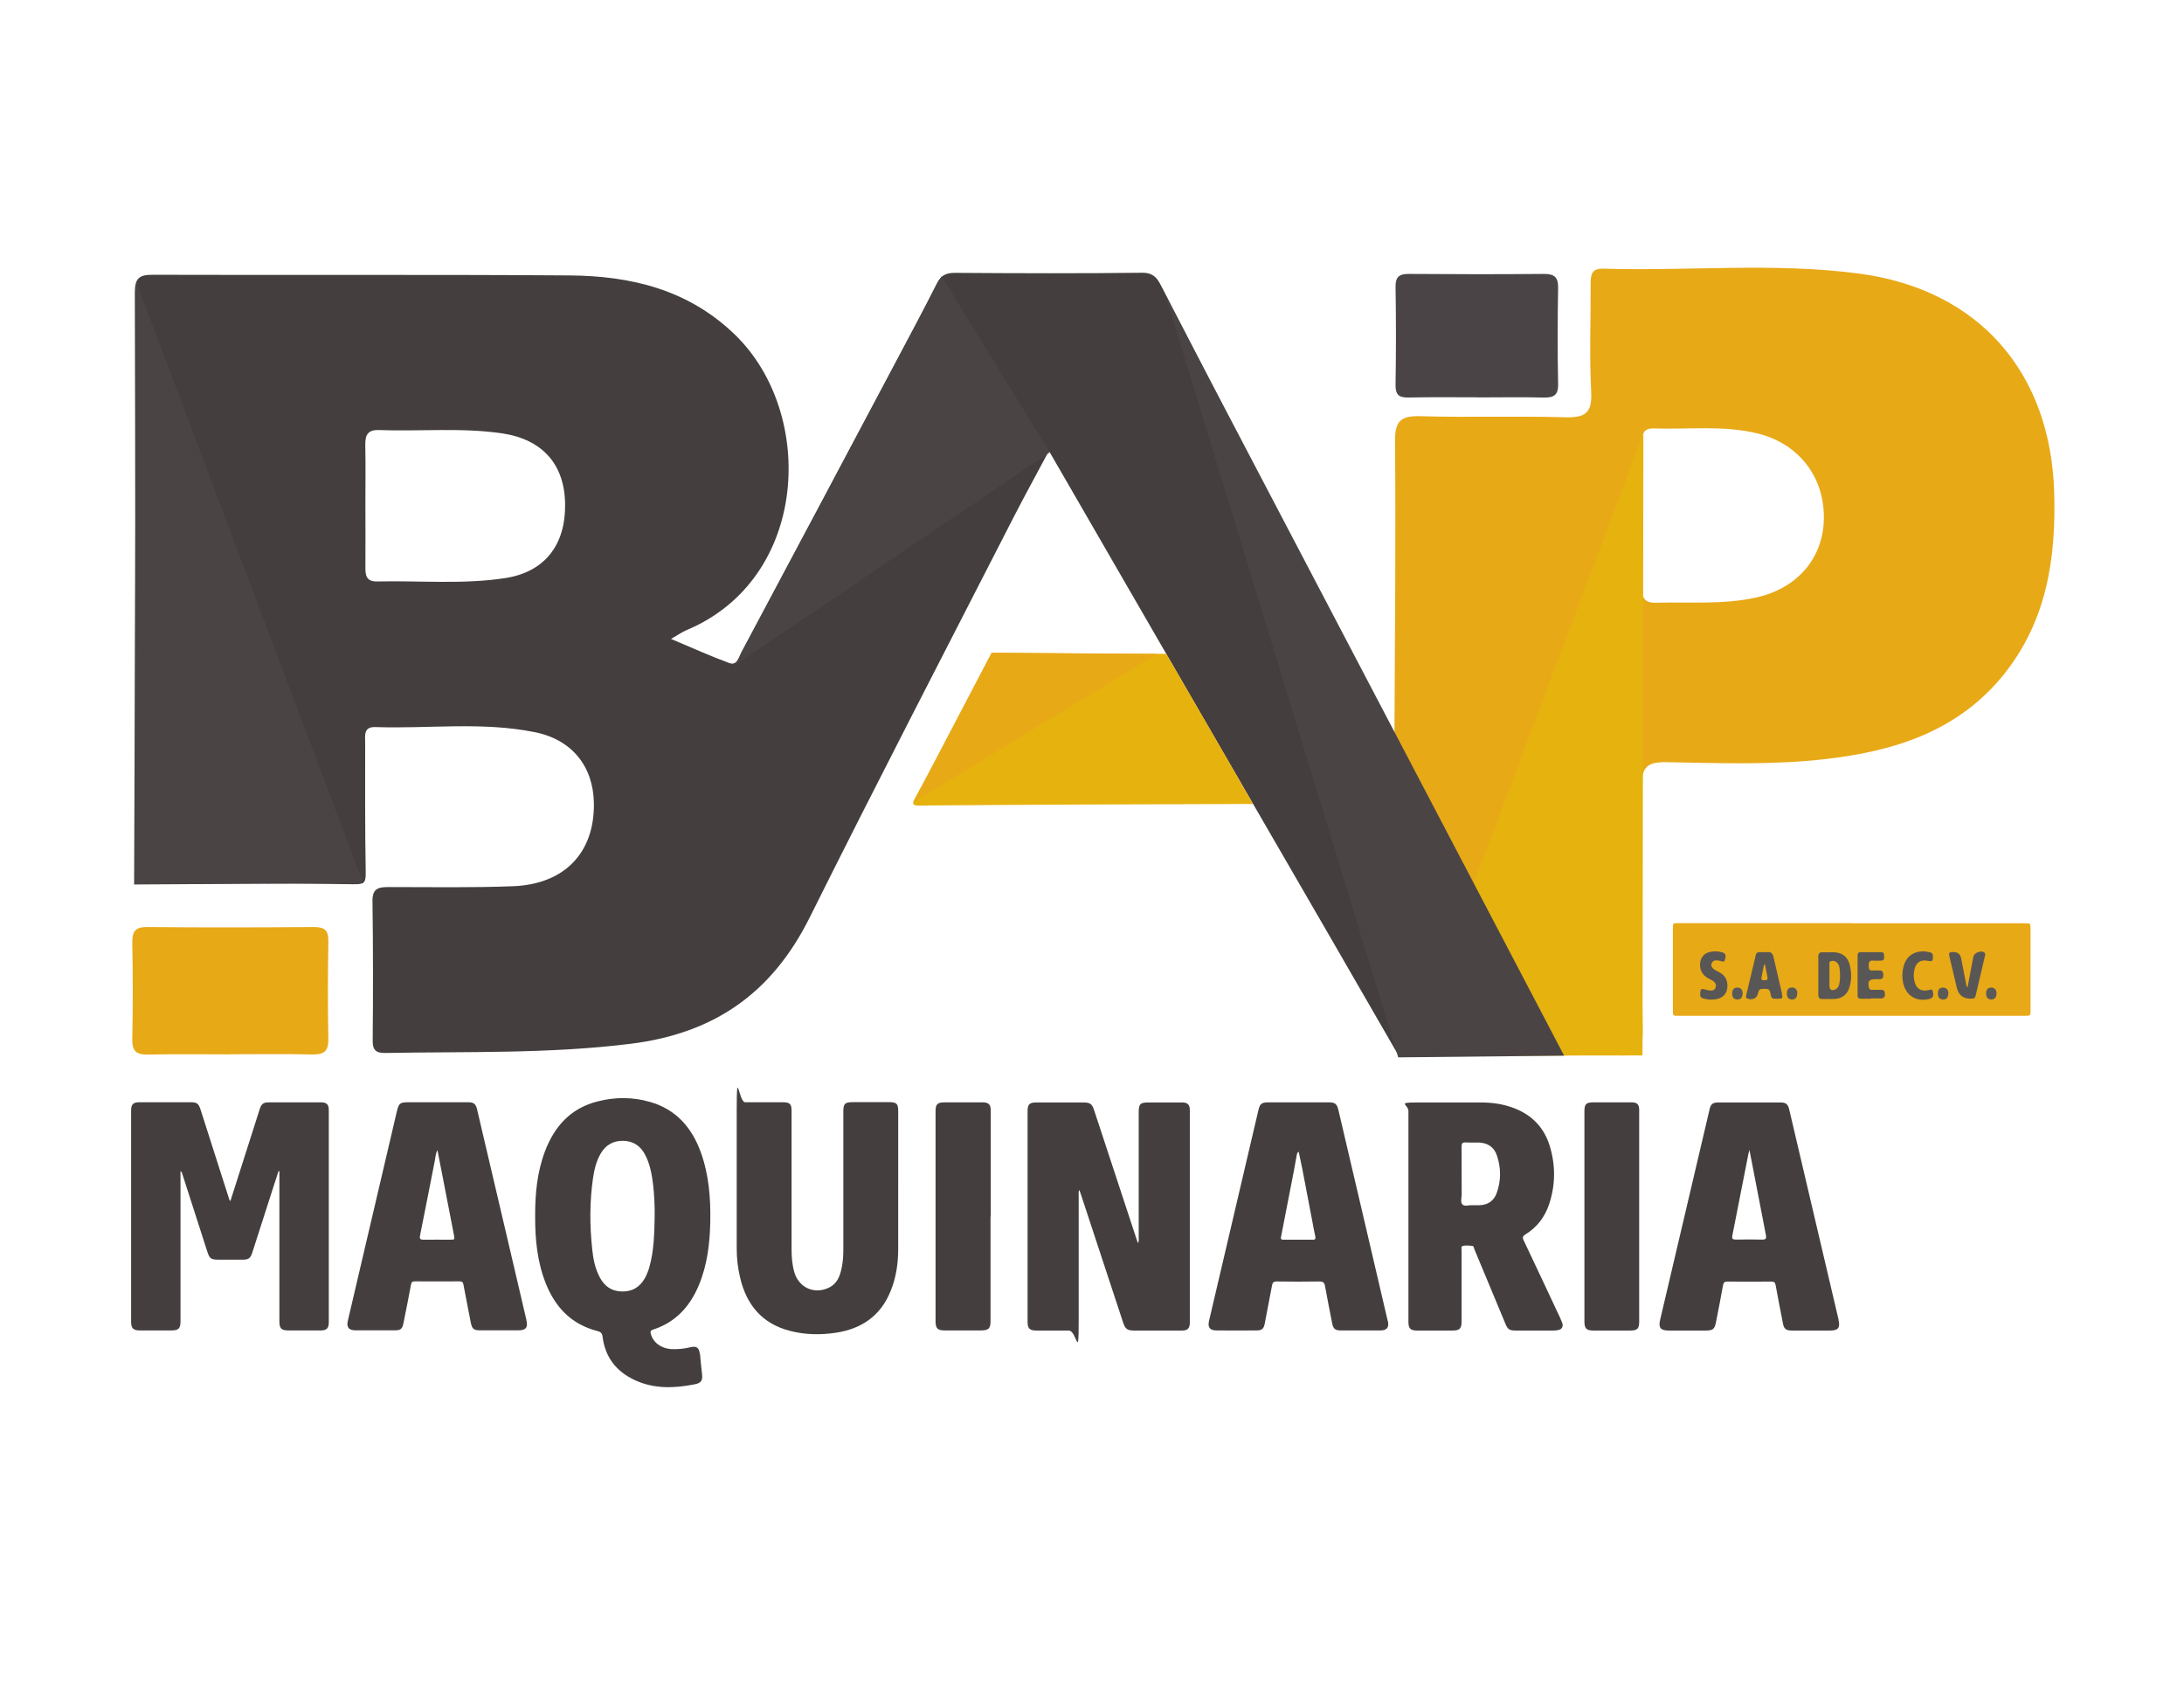 <?xml version="1.0" encoding="UTF-8"?>
<svg id="Capa_1" data-name="Capa 1" xmlns="http://www.w3.org/2000/svg" version="1.1" viewBox="0 0 2034 1571.2">
  <defs>
    <style>
      .cls-1 {
        fill: #e7ab3d;
      }

      .cls-1, .cls-2, .cls-3, .cls-4, .cls-5, .cls-6, .cls-7, .cls-8 {
        stroke-width: 0px;
      }

      .cls-2 {
        fill: #4a4445;
      }

      .cls-3 {
        fill: #595756;
      }

      .cls-4 {
        fill: #e8a917;
      }

      .cls-5 {
        fill: #5a5a59;
      }

      .cls-6 {
        fill: #4a4446;
      }

      .cls-7 {
        fill: #443e3e;
      }

      .cls-8 {
        fill: #e6b20d;
      }
    </style>
  </defs>
  <path class="cls-4" d="M1724.6,859.8h160.9c5.5,0,5.6,0,5.6,5.5v75.2c0,5.5,0,5.5-5.7,5.5-107.4,0-214.7,0-322.1,0-5.3,0-5.3,0-5.3-5.1v-76.3c0-4.8,0-4.9,5-4.9h161.6Z"/>
  <path class="cls-3" d="M1832.5,919c1.8-9.3,3.5-18.6,5.3-27.9.7-3.8,6.9-6.3,10.2-4.1,1.1.8,1,2,.7,3-2.9,12.5-5.9,25-8.8,37.5-.4,1.7-1.5,2.5-3.2,2.5-.1,0-.3,0-.4,0q-11.3.7-13.9-10.2c-2.3-9.6-4.6-19.2-6.8-28.7-.9-3.9-.4-4.4,3.5-4.5q6.2-.1,7.4,6c1.7,8.8,3.4,17.6,5.1,26.4h.8Z"/>
  <path class="cls-3" d="M1742.5,930.1c-3.1,0-6.2,0-9.3,0-2.1,0-3.2-.7-3.2-3,0-12.5,0-24.9,0-37.4,0-2,.9-3,2.9-3,6.4,0,12.7,0,19.1,0,2.5,0,2.7,1.7,2.7,3.5,0,1.9.5,4.3-2.6,4.4-2.6.1-5.2.2-7.8,0-3.7-.3-3.9,2-3.9,4.7,0,2.7.2,4.8,3.7,4.5,2-.2,4,0,6,0,3-.2,3.8,1.3,3.9,4.1,0,2.8-1,4.2-3.9,4-1.1,0-2.2,0-3.4,0-6.1,0-7.5,1.9-6.1,7.9.4,1.6,1.3,2,2.7,2,2.1,0,4.2,0,6.3,0,2.8,0,5.8-.8,5.9,3.9,0,4.6-2.8,4.2-5.7,4.1-2.4,0-4.7,0-7.1,0Z"/>
  <path class="cls-3" d="M1593.5,930.9c-2.1.1-4.6-.4-7-1-2.3-.6-3.3-1.8-3.1-4.3.3-4.9.7-5.3,5.4-3.9.5.1,1,.3,1.5.4,2.9.5,5.9,1.2,7.4-2.3,1.2-2.7-.4-5.6-4.1-7.3-6.7-3-10.8-7.4-10.3-15.2.4-5.2,3.4-9.2,8.5-10.6,4.1-1.1,8.1-1,12.2.2,3.1.9,3.7,2.8,2.5,6.9-.8,2.9-2.7,1.4-4.2,1.1-3.1-.5-6.4-1.6-8.2,2.2-1.2,2.5.6,5.2,5,7.2,4.9,2.3,8.7,5.3,9.5,11.1,1.3,9.9-4.2,15.6-15,15.5"/>
  <path class="cls-3" d="M1791.4,885.8c1.8.3,3.7.6,5.5.9,2.3.4,3.3,1.7,3.3,4.1,0,4.2-.6,4.8-4.7,4-6.8-1.4-11.1,1.5-12.6,8.3-.8,3.5-.8,6.9,0,10.4,1.5,7,5.7,9.9,12.7,8.7,1.7-.3,4-1.9,4.6,1.5.7,4.2,0,5.7-3.4,6.6-12,3-21.8-3-24.4-15-1-4.8-1-9.6.2-14.4,2.3-9.8,8.8-14.8,18.8-15"/>
  <path class="cls-5" d="M1622.9,925.4c0,3.6-1.9,5.5-5.1,5.4-3.2-.2-4.7-2.1-4.6-5.9.1-3.5,1.8-5.3,4.9-5.2,3.2,0,4.9,2.1,4.9,5.7"/>
  <path class="cls-5" d="M1673.8,925.1c0,3.6-1.7,5.7-4.8,5.7-3.2,0-4.9-1.9-4.9-5.6s1.6-5.5,4.6-5.6c3.2-.1,5.1,1.9,5.2,5.4"/>
  <path class="cls-5" d="M1859.4,925.2c0,3.6-1.8,5.6-4.9,5.6-3.2,0-4.8-2-4.8-5.7,0-3.5,1.6-5.4,4.7-5.4,3.2,0,5,2,5,5.5"/>
  <path class="cls-5" d="M1814.5,925.2c0,3.6-1.7,5.7-4.9,5.6-3.2,0-4.8-1.9-4.8-5.7,0-3.5,1.6-5.4,4.7-5.4,3.2,0,5,2,5.1,5.5"/>
  <path class="cls-3" d="M1722.9,899.1c-2-8.1-7.2-12.2-15.6-12.3-3.1,0-6.2.2-9.3,0-3.4-.2-4.7,1-4.6,4.5.2,5.7,0,11.5,0,17.2s.1,11.7,0,17.6c0,3.3,1.2,4.5,4.4,4.3,3.2-.2,6.5,0,9.7,0,8.2-.2,13.3-4.3,15.3-12.2,1.6-6.3,1.6-12.6,0-18.9M1712.9,916.4c-.5,2.1-1.5,4-3.5,5-3.5,1.6-5.5.4-5.6-3.4,0-3.2,0-6.5,0-9.7s0-6.2,0-9.3c0-1.4-.6-3.3,1.3-3.9,1.9-.6,3.9-.3,5.6,1.2,1.5,1.4,2.3,3.3,2.5,5.3.6,5,.8,9.9-.3,14.8"/>
  <path class="cls-3" d="M1659.6,925.1c-2.6-11.2-5.3-22.3-7.8-33.5-.8-3.7-2.4-5.5-6.3-4.9-.7.1-1.5,0-2.3,0h0c-1.5,0-3,0-4.5,0-1.9,0-3.1.7-3.5,2.6-3,12.6-6,25.2-9,37.8-.3,1.2-.2,2.2,1.1,2.8,4.5,2,9.3-.3,10.1-5.2.5-3.4,2.4-3.9,5.2-3.8,2.7.1,5.4-.5,6.1,3.6,1,5.7,1.3,5.7,6.9,5.6,4.7,0,4.9-.3,3.8-5M1642.8,912.9c-1.9,0-2.8-.7-2.3-2.7.8-3.9,1.6-7.9,2.4-11.8.3,0,.6,0,.9,0,.8,3.9,1.6,7.9,2.3,11.8.5,2.6-1.4,2.7-3.2,2.7"/>
  <path class="cls-7" d="M1444.1,981.6c-47.5-.3-95-.5-142.5-.8l-.2.3c-41.4-71.8-82.8-143.5-124.4-215.2-3.5-6-165-285.1-200.1-346-11.7,22-22.5,41.5-32.7,61.4-63.6,124.3-127.9,248.2-190.1,373.1-35,70.2-88.5,108-167.1,117.7-75.9,9.4-151.6,7.1-227.5,8.5-8.9.2-12.5-2.1-12.4-11.6.4-43.3.4-86.6-.2-129.9-.2-12.9,7-13,16.3-13,38.4,0,76.7.7,115-.8,47.9-2,75.6-31.5,74.9-77.3-.5-34.1-20.2-59.1-54.8-66.1-49.2-10-99.1-3.1-148.7-4.8-11.3-.4-9.5,8.1-9.5,14.9,0,37.6-.2,82,.5,119.6.2,12.6-1.7,12-17,11.8-60.4-1-120.7-.8-181.1-.3-12.3.1-16.9-2.2-16.9-16.1.5-178.3.5-356.5,0-534.7,0-13.3,4.1-16.5,16.9-16.4,129.2.4,258.5-.3,387.7.6,57.2.4,110.6,13,154.1,55,76.1,73.5,69.1,227.8-45.1,275.4-3.8,1.6-7.2,4.1-14.3,8.1,19.9,8.4,36.9,16.1,54.4,22.5,7.2,2.6,8.7-5.5,11.2-10.2,48-90,95.9-180,143.7-270.1,12.9-24.3,25.9-48.6,38.3-73.2,3.7-7.3,8.2-9.9,16.5-9.9,58.2.4,116.5.6,174.7-.1,12.4-.2,15.3,7.5,19.5,15.6,67.1,130.3,134.3,260.6,201.5,390.9,3.8,7.4,6,16,13.7,20.9,47.8,92.9,95.7,185.8,143,279,3,6,14.3,12.9,2.4,21.2M340.3,470.2c0,19.2.2,38.3,0,57.5-.1,7.9.6,14,10.9,13.8,39.7-.9,79.7,2.9,119.1-3.1,36.9-5.6,56.4-30.8,56-68.6-.3-37.4-21.2-60.6-58.5-66.2-38.2-5.6-76.6-1.7-114.8-3.1-10.9-.4-13,5-12.8,14.3.4,18.5.1,36.9.1,55.4"/>
  <path class="cls-4" d="M1311.4,983c-5.5-100.6-5.9-170.2-12.7-301.7.4-90.2,1.3-180.4.5-270.5-.2-19.6,6.1-23.7,24.3-23.2,44.7,1.3,89.5-.3,134.2,1,18.1.5,25.2-3.6,24.2-23.2-1.7-33.3-.4-66.7-.5-100.1,0-8.3,0-15.5,11.8-15.1,79.4,2.4,159.2-5.9,238.3,4.6,111.2,14.8,178.3,91.6,181.6,203.7,1.8,61.1-6.8,119-46.1,168.6-42.4,53.4-101.5,72.2-166,79.7-49.5,5.8-99.3,3.9-148.9,3-19.6-.4-23.4,5.9-23.1,24.1,1,75.3-.4,150.6.9,225.8.3,19.7-6.1,24.4-24.1,23,0,0-194.4,1.1-194.3.3M1529.3,478.7c0,22.6.2,45.3-.1,67.9-.1,9.1,1.6,15,12.6,14.7,31.1-.8,62.3,1.9,93.1-4.7,38.7-8.3,63.3-36.7,63.7-73.9.4-38.7-23.4-69.4-61.2-78.9-32.1-8-64.8-3.7-97.2-4.8-10.2-.3-11,6.1-11,13.9.1,21.9,0,43.9,0,65.8"/>
  <path class="cls-8" d="M1086.2,609s65.8,113.4,80.7,139.7c-99.8.3-201.8.6-301.6,1.4-13.4.1-18,1.8-12.6-7.8,21.6-38.1,45.7-85.5,65.6-123.4,0,0,2.5-11,12.8-10.9,46,.6,109.1.7,155.1.9"/>
  <path class="cls-4" d="M214.4,981.9c-25.5,0-51-.4-76.5.2-10.9.2-15-3.2-14.7-14.5.6-29.7.6-59.5,0-89.2-.2-10.5,2.3-15.2,14-15.1,51.7.5,103.4.4,155,0,9.9,0,13.8,2.9,13.6,13.2-.5,30.4-.6,60.9,0,91.3.2,11.6-4.5,14.4-15.1,14.2-25.5-.6-51-.2-76.4-.2"/>
  <path class="cls-6" d="M1375.6,370c-21.2,0-42.5-.3-63.7.2-8.9.2-12.4-2.4-12.2-11.9.5-30.4.5-60.9,0-91.3-.1-9.5,3.8-12,12.6-11.9,41.8.3,83.5.4,125.3,0,10.1-.1,13.7,3,13.5,13.3-.5,29.7-.6,59.5,0,89.2.3,11.1-4.7,12.8-13.9,12.6-20.5-.5-41.1-.1-61.6-.1v.2Z"/>
  <path class="cls-1" d="M1301.4,981.1l.2-.3-.2.3Z"/>
  <polygon class="cls-2" points="338.3 822.4 126.9 262.7 124.9 823.7 338.3 822.4"/>
  <polygon class="cls-2" points="685 619.1 977.7 421.2 877 257.2 685 619.1"/>
  <polygon class="cls-8" points="1530.5 403.6 1312.1 983.1 1529.7 982.9 1530.5 403.6"/>
  <polygon class="cls-2" points="1085.4 274.8 1302.2 984.7 1456.7 983.1 1085.4 274.8"/>
  <polygon class="cls-4" points="1077.4 609 850.4 747.3 923.5 607.8 1077.4 609"/>
  <path class="cls-7" d="M214.5,1118.7c6.6-20.7,13.1-41.2,19.7-61.7,2.6-8.1,5.1-16.1,7.7-24.2,1.6-4.8,3.4-6.2,8.4-6.2,16.2,0,32.4,0,48.6,0,5.3,0,7.3,1.9,7.3,7.2,0,66,0,131.9,0,197.9,0,5.2-2.1,7.3-7.3,7.3-10.1,0-20.2,0-30.3,0-6.6,0-8.4-1.8-8.4-8.5,0-45.3,0-90.5,0-135.8v-3.9c-.3,0-.5-.1-.8-.2-1.9,6.1-3.9,12.2-5.9,18.2-6.2,19.2-12.3,38.4-18.5,57.6-1.8,5.5-3.4,6.7-9.2,6.7h-22.1c-7.3,0-8.5-.9-10.7-7.7-7.7-23.9-15.4-47.9-23.1-71.8-.3-.9-.4-1.9-1.8-3.1v139.7c0,7.1-1.7,8.8-8.8,8.8-9.7,0-19.4,0-29.2,0-6,0-8-2.1-8-8.2,0-65.5,0-130.9,0-196.4,0-6,1.9-7.9,7.8-7.9,16,0,31.9,0,47.9,0,5.5,0,7.1,1.2,8.9,6.6,8.9,27.7,17.7,55.5,26.6,83.2.2.7.3,1.5,1.4,2.3"/>
  <path class="cls-7" d="M1005.3,1108c-1.1,1.8-.7,3.3-.7,4.7,0,39,0,78.1,0,117.1s-1.7,9.3-9.2,9.3c-10.1,0-20.2,0-30.3,0-6.1,0-8.1-2-8.1-8v-196.4c0-6.2,1.8-8,8-8,14.7,0,29.4,0,44.1,0,6.1,0,8,1.4,9.8,7,13.2,40.2,26.4,80.4,39.7,120.6.3,1,.7,2,1.2,3.4,1.1-1.8.7-3.3.7-4.7,0-39,0-78.1,0-117.1,0-7.8,1.4-9.2,9.1-9.2s21,0,31.4,0c5,0,7.1,2,7.1,7,0,66.1,0,132.2,0,198.3,0,4.9-2.1,7.1-7.1,7.1-15.1,0-30.2.1-45.3,0-5.8,0-7.8-1.7-9.7-7.4-13.2-40-26.3-79.9-39.5-119.9-.4-1.1-.8-2.2-1.3-3.7"/>
  <path class="cls-7" d="M836.5,1101.4c0,20.6,0,41.1,0,61.7,0,13.4-1.9,26.6-7,39.1-9.2,23-26.8,35.2-50.8,38.9-14.4,2.2-28.8,2-43-1.7-26-6.7-40.6-24.3-46.5-49.9-2.1-8.9-3.1-17.9-3.1-27,0-42.8,0-85.5,0-128.3s1.8-7.7,7.9-7.7c11.6,0,23.2,0,34.8,0,6.9,0,8.4,1.5,8.4,8.3,0,42.8,0,85.5,0,128.3,0,7.3.5,14.7,2.6,21.8,4.3,14.5,18.9,20.9,32.5,14.1,7.8-3.9,10.2-11.3,11.7-19,1.1-5.4,1.4-10.9,1.4-16.4,0-42.8,0-85.5,0-128.3,0-7.5,1.4-8.9,9-8.9h33.7c6.9,0,8.4,1.5,8.4,8.2v66.6Z"/>
  <path class="cls-7" d="M922.5,1132.9v97.2c0,7.1-1.7,8.8-8.8,8.9-11.3,0-22.7,0-34,0-6.5,0-8.4-2-8.4-8.5v-195.6c0-6.6,1.7-8.3,8.5-8.3,11.7,0,23.4,0,35.2,0,5.7,0,7.7,1.9,7.7,7.6v98.7"/>
  <path class="cls-7" d="M1526.6,1132.9v98c0,6.4-1.7,8.2-8.2,8.2-11.5,0-22.9,0-34.4,0-6.6,0-8.4-1.9-8.4-8.5,0-65.2,0-130.4,0-195.6,0-6.8,1.6-8.4,8.3-8.4,11.8,0,23.7,0,35.5,0,5.3,0,7.2,1.8,7.2,7.2v99.1"/>
  <path class="cls-7" d="M651.7,1260.8c-.5-5.6-3-7.5-8.4-6.2-6,1.4-12,2.1-18.1,1.8-9.5-.6-16.9-6.1-19.1-14.2-.5-2-.4-3.1,1.9-3.9,21.2-6.8,34.7-21.7,43-41.8,7.8-18.9,10.1-38.7,10.5-58.9.4-22-1.3-43.8-8.9-64.7-8.4-23-23.1-39.8-47.2-46.7-16-4.6-32.2-4.7-48.4-.6-25.2,6.2-40.6,23.1-49.5,46.7-7.3,19.4-9.2,39.7-9.1,60.2-.1,21.5,1.9,42.6,9.9,62.7,8.9,22.4,24,38.2,47.9,44.3,3.2.8,4.6,2,5,5.4,2.4,19.2,12.9,32.5,30.3,40.5,17.9,8.2,36.5,7.5,55.3,3.8,6.3-1.2,7.7-3.5,7-9.7-.7-6.3-1.4-12.6-1.9-19M600.6,1190.3c-4.8,8.5-11.8,12.7-21.8,12.4-9.5-.3-15.9-5-20.2-13.1-4.4-8.3-6.2-17.4-7.1-26.6-2.3-21.8-2.4-43.5.7-65.3,1.2-8.3,3.1-16.4,7.4-23.7,4.7-7.9,11.7-11.7,20.8-11.6,9.1.2,15.9,4.5,20.2,12.6,4.8,8.9,6.5,18.8,7.7,28.7,1.1,9.7,1.5,19.4,1.4,29.1-.3,16.1-.6,32.2-5.1,47.8-1,3.4-2.3,6.6-4,9.7"/>
  <path class="cls-7" d="M1453.6,1228.6c-11.5-24.5-22.9-48.9-34.5-73.3-1.4-2.8-1.1-4.1,1.7-5.8,10.7-6.6,17.9-16.1,21.9-28,5.9-17.6,6.1-35.5.9-53.3-5.1-17.7-16.6-29.8-33.8-36.3-9.9-3.8-20.2-5.2-30.8-5.2-19.7,0-39.4,0-59.1,0s-8.2,1.6-8.2,8.1c0,32.7,0,65.3,0,98s0,65.6,0,98.3c0,6.1,1.9,8,8,8,11,0,22,0,32.9,0,6.9,0,8.6-1.8,8.6-8.6,0-22.1,0-44.1,0-66.2,0-1.3-.6-3.3.7-3.8,2.8-1,5.9-.5,8.9-.3,1.9.1,1.9,2.1,2.4,3.4,9.6,23,19.2,46,28.7,68.9,2.3,5.6,3.7,6.6,9.9,6.6,11.6,0,23.2,0,34.8,0,1.6,0,3.3-.1,4.8-.5,3.2-.7,4.5-3,3.7-6.1-.4-1.3-1-2.6-1.6-3.8M1394,1110.8c-2.7,7.8-8.7,11.6-16.9,11.6-1.9,0-3.7,0-6.2,0-2.6-.3-6.8,1.4-8.8-.6-2.3-2.2-.7-6.4-.8-9.7,0-14.8,0-29.6-.1-44.4,0-2.9.8-3.9,3.8-3.8,4,.3,8,0,12,.1,8.5.3,14.6,4.2,17.2,12.4,3.8,11.4,3.8,23-.2,34.4"/>
  <path class="cls-7" d="M1712.4,1229.4c-3.1-13.2-6.2-26.4-9.3-39.6-12.3-52.2-24.5-104.5-36.8-156.7-1.2-4.9-3.1-6.4-8.1-6.4-19.3,0-38.7,0-58,0-4.8,0-6.8,1.4-7.9,5.8-1.4,5.8-2.7,11.6-4.1,17.5-14,59.8-28.1,119.5-42.1,179.2-1.7,7.3.4,9.9,8,9.9,11.5,0,22.9,0,34.4,0,6.9,0,8.4-1.3,9.7-8.1,2.2-11.4,4.5-22.7,6.5-34.1.5-2.7,1.5-3.4,4.1-3.4,13.6.1,27.2.1,40.8,0,2.7,0,3.6.8,4.1,3.4,2.1,11.9,4.5,23.7,6.8,35.6.9,4.9,2.8,6.5,7.9,6.6,6.2,0,12.5,0,18.7,0s11.7,0,17.6,0c7.2,0,9.2-2.7,7.6-9.6M1641,1154.4c-8.1-.2-16.2-.2-24.3,0-3.1,0-3.9-.8-3.3-3.9,5-25.2,9.9-50.5,14.9-75.8.2-.9.5-1.9,1-3.8,5.2,27.2,10.2,53.2,15.3,79.2.7,3.6-.2,4.4-3.7,4.3"/>
  <path class="cls-7" d="M1292.4,1230.1c-7.3-31.3-14.6-62.5-21.9-93.8-8-34.2-16-68.3-24-102.5-1.4-5.8-3.1-7.2-9-7.2h-56.5c-6,0-7.7,1.4-9,7.2-15.3,65.4-30.7,130.9-46,196.3-1.4,5.9.7,8.8,6.6,8.9,12.6.1,25.2.1,37.8,0,4.9,0,6.6-1.6,7.5-6.5,2.3-11.9,4.6-23.7,6.8-35.6.5-2.7,1.6-3.5,4.4-3.5,13.2.2,26.4.2,39.6,0,3.4,0,4.7.9,5.3,4.2,2.1,11.6,4.4,23.2,6.7,34.9,1,4.9,2.7,6.5,7.9,6.5,12.3,0,24.7,0,37,0,6.1,0,8.3-2.9,6.9-8.9M1222.5,1154.5c-9.1,0-18.2,0-27.3,0-2.9,0-2.4-1.6-2-3.4,3.9-20,7.8-40,11.7-60.1,1-5.1,1.9-10.3,2.8-15.4.2-1,.4-2.1,1.8-3.1,1.2,5.8,2.4,11.3,3.5,16.8,3.2,16.4,6.2,32.8,9.4,49.2.8,4.4,1.6,8.7,2.6,13.1.4,2.1-.3,3-2.4,3"/>
  <path class="cls-7" d="M490.3,1229.4c-5.3-22.8-10.6-45.6-16-68.4-10-42.6-20-85.3-30-127.9-1.2-5.1-3.1-6.6-8.4-6.6-9.5,0-19,0-28.4,0h-27.3c-7.7,0-8.8,1-10.6,8.5-4.3,18.7-8.7,37.3-13.1,56-10.9,46.4-21.8,92.8-32.6,139.2-1.3,5.7.9,8.6,6.8,8.7,12.5,0,24.9,0,37.4,0,5,0,6.6-1.5,7.6-6.4,2.4-12.1,4.9-24.2,7.1-36.3.5-2.5,1.5-2.9,3.7-2.9,13.8,0,27.7.1,41.5,0,2.4,0,3.2.8,3.6,3,2.2,11.7,4.5,23.5,6.8,35.2,1.2,6,2.7,7.4,8.7,7.4,11.8,0,23.7,0,35.5,0,7.2,0,9.3-2.6,7.6-9.6M419.1,1154.5c-8.2,0-16.5-.1-24.7,0-3.2,0-3.8-1-3.2-3.9,4.7-23.3,9.2-46.6,13.8-69.9.6-2.9.5-6,2.4-9.6,1.8,9,3.4,17,4.9,25.1,3.5,17.9,6.9,35.7,10.4,53.6.9,4.6.9,4.7-3.6,4.7"/>
</svg>